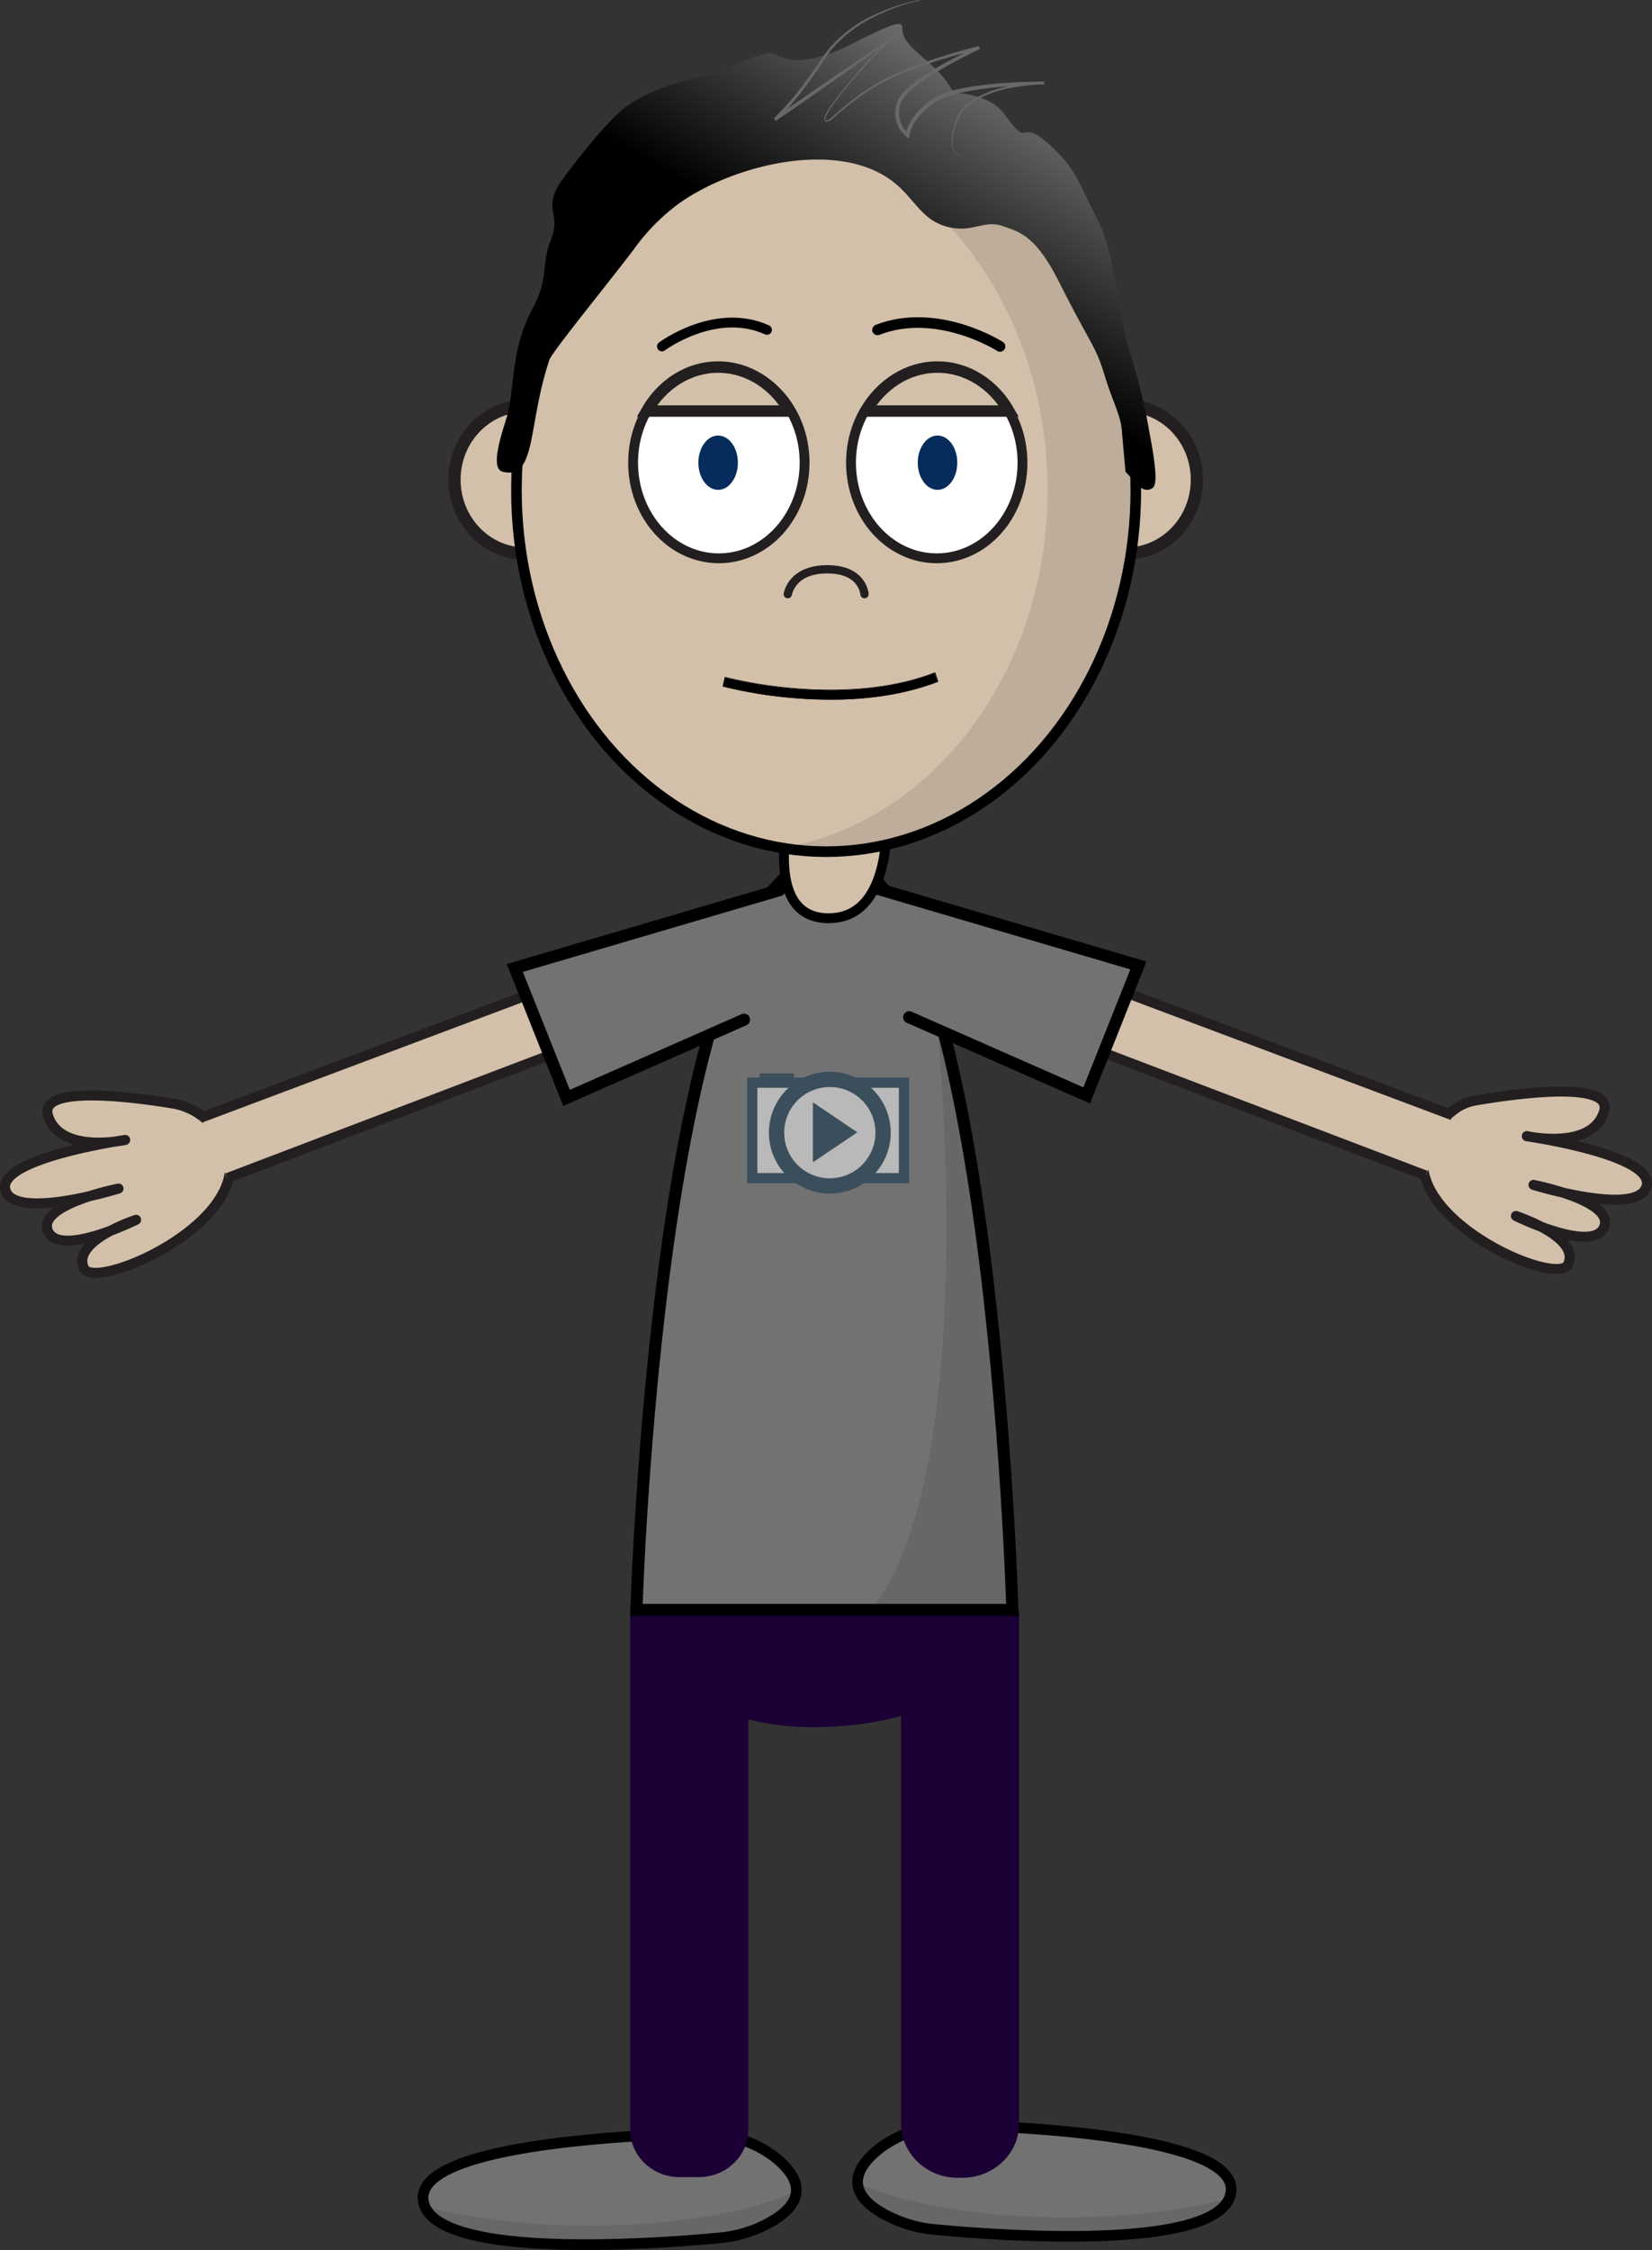 <svg xmlns="http://www.w3.org/2000/svg" xmlns:xlink="http://www.w3.org/1999/xlink" viewBox="0 0 464.89 632.99"><rect x="0" y="0" width="464.89" height="632.99" fill="#333333" stroke="none"/><defs><style>.cls-1,.cls-13,.cls-4{fill:#727272;}.cls-1,.cls-10,.cls-13,.cls-15,.cls-22,.cls-23,.cls-4{stroke:#000;}.cls-1,.cls-10,.cls-12,.cls-13,.cls-14,.cls-15,.cls-19,.cls-21,.cls-4,.cls-6,.cls-7,.cls-8{stroke-miterlimit:10;}.cls-1{stroke-width:3px;}.cls-2{opacity:0.1;}.cls-3{fill:#1a0035;}.cls-4{stroke-width:3.4px;}.cls-5{opacity:0.5;}.cls-6,.cls-9{fill:#042a44;}.cls-6,.cls-7,.cls-8{stroke:#042a44;}.cls-6{stroke-width:1.92px;}.cls-19,.cls-7,.cls-8{fill:#fff;}.cls-7{stroke-width:2.88px;}.cls-8{stroke-width:4.3px;}.cls-10,.cls-11,.cls-12,.cls-14,.cls-15,.cls-21{fill:#d3c0ab;}.cls-10,.cls-19,.cls-23{stroke-width:2.77px;}.cls-11,.cls-12,.cls-14,.cls-18,.cls-19,.cls-21{stroke:#231f20;}.cls-11,.cls-13,.cls-18,.cls-22,.cls-23{stroke-linecap:round;}.cls-11,.cls-18,.cls-22,.cls-23{stroke-linejoin:round;}.cls-11,.cls-12{stroke-width:2.82px;}.cls-13{stroke-width:3.4px;}.cls-14{stroke-width:3.46px;}.cls-15{stroke-width:2.98px;}.cls-16{fill:url(#linear-gradient);}.cls-17{fill:#686868;}.cls-18,.cls-22,.cls-23{fill:none;}.cls-18{stroke-width:2.33px;}.cls-20{fill:#052c5b;}.cls-21{stroke-width:3.23px;}.cls-22{stroke-width:2.99px;}</style><linearGradient id="linear-gradient" x1="288.5" y1="12.09" x2="227.31" y2="118.16" gradientUnits="userSpaceOnUse"><stop offset="0" stop-color="gray"/><stop offset="0.67"/></linearGradient></defs><g id="Layer_2" data-name="Layer 2"><g id="Layer_1-2" data-name="Layer 1"><g id="_Replace_" data-name="[Replace]"><path id="_Replace_2" data-name="[Replace]" class="cls-1" d="M245.66,606c5.87-5.48,14.78-8.45,24-8.17,24.07.71,79.37,4,76.7,19.15-2.95,16.72-66.24,11.88-83.38,10.25a35.64,35.64,0,0,1-10.3-2.5C245.42,621.77,235.53,615.51,245.66,606Z"/><path id="_Replace_3" data-name="[Replace]" class="cls-1" d="M219.78,608.35c-5.87-5.49-14.78-8.45-23.95-8.18-24.07.71-79.36,4-76.69,19.15,3,16.72,66.23,11.88,83.36,10.26a35.71,35.71,0,0,0,10.31-2.5C220,624.07,229.9,617.81,219.78,608.35Z"/><path id="_Replace_4" data-name="[Replace]" class="cls-2" d="M165.76,626.13c24.29,0,45.7-3.85,58.34-9.7-.39,8.45-17.36,12.72-17.36,12.72s-80,9.05-87.19-8.43C131.9,624.09,148.07,626.13,165.76,626.13Z"/><path id="_Replace_5" data-name="[Replace]" class="cls-2" d="M299.69,623.83c-24.3,0-45.71-3.85-58.35-9.7.39,8.44,17.36,12.71,17.36,12.71s80.05,9.06,87.21-8.43C333.55,621.78,317.38,623.83,299.69,623.83Z"/></g><path id="_Replace_6" data-name="[Replace]" class="cls-3" d="M283.89,451c-7.58-6.14-47.6-34.6-102-1-2.78-1.08-4.54-1.08-4.54,2.85V599.17c0,7.36,6.22,13.32,13.9,13.32h5.42c7.68,0,13.9-6,13.9-13.32V483.7a75.84,75.84,0,0,0,23,2.07,91.17,91.17,0,0,0,20-3V597.41c0,8.43,7.13,15.26,15.92,15.26h1.37c8.8,0,15.93-6.83,15.93-15.26V455C286.77,451.72,285.71,450.92,283.89,451Z"/><path id="_Replace_7" data-name="[Replace]" class="cls-4" d="M179.1,452.92H284.89S278.7,236,232,241.39,179.1,452.92,179.1,452.92Z"/><g class="cls-5"><rect class="cls-6" x="214.77" y="302.94" width="7.68" height="3.36"/><rect class="cls-7" x="211.69" y="304.59" width="42.7" height="26.86"/><circle class="cls-8" cx="233.52" cy="318.65" r="14.99"/><polygon class="cls-9" points="241.26 318.56 228.76 310.12 228.76 326.99 241.26 318.56"/></g><path id="_Replace_8" data-name="[Replace]" class="cls-2" d="M264,291.44s12,121.91-18.37,160.82l40.08-.12S277.65,311.26,264,291.44Z"/><path id="_Replace_9" data-name="[Replace]" class="cls-10" d="M223.6,222.1s-11.12,36.23,9.56,36.23,16-36.23,16-36.23S239.37,207.61,223.6,222.1Z"/><path id="_Replace_10" data-name="[Replace]" class="cls-11" d="M429.66,319.66s36,5.15,33.71,14-31.83-.31-31.83-.31,23.08,4.5,19.82,11.95-24.78-3.21-24.78-3.21,18.32,5.92,14.66,13.65c-3.55,7.49-62.43-19.52-32.27-43.37a13.76,13.76,0,0,1,6.25-2.77c9.89-1.7,39-6,36.16,3.14-3.4,11-21.72,6.88-21.72,6.88"/><polyline id="_Replace_11" data-name="[Replace]" class="cls-12" points="401.25 330.73 293.85 289.81 298.6 272.4 408.74 313.75"/><polyline id="_Replace_12" data-name="[Replace]" class="cls-13" points="246.5 249.9 320.36 271.62 305.8 308.17 255.85 286.18"/><path id="_Replace_13" data-name="[Replace]" class="cls-11" d="M35.23,320.7s-36,5.15-33.72,14,31.84-.32,31.84-.32-23.08,4.51-19.82,12,24.77-3.21,24.77-3.21S20,349.09,23.65,356.82c3.46,7.31,59.92-18.22,34.68-41.61a18.87,18.87,0,0,0-9.77-4.77c-11-1.82-37.75-5.32-35.05,3.38,3.4,11,21.72,6.88,21.72,6.88"/><polyline id="_Replace_14" data-name="[Replace]" class="cls-12" points="63.99 331.42 171.38 290.51 166.63 273.09 56.5 314.45"/><polyline id="_Replace_15" data-name="[Replace]" class="cls-13" points="219.36 250.41 144.87 272.32 159.43 308.87 209.38 286.87"/><ellipse id="_Replace_16" data-name="[Replace]" class="cls-14" cx="316.86" cy="134.96" rx="19.96" ry="20.78"/><ellipse id="_Replace_17" data-name="[Replace]" class="cls-14" cx="147.85" cy="134.96" rx="19.96" ry="20.78"/><ellipse id="_Replace_18" data-name="[Replace]" class="cls-15" cx="232.48" cy="137.94" rx="87.15" ry="101.66"/><path id="_Replace_19" data-name="[Replace]" class="cls-2" d="M232.48,36.28a75,75,0,0,0-12.41,1c42.25,7,74.73,49.4,74.73,100.62s-32.48,93.6-74.73,100.63a76.13,76.13,0,0,0,12.41,1c48.13,0,87.15-45.52,87.15-101.66S280.61,36.28,232.48,36.28Z"/><path class="cls-16" d="M316.73,132.72c2.84,2.91,4.71,6.28,7.45,4.68,1-.59,1.85-2.42-.69-15.59A163.21,163.21,0,0,0,318,99.29c-2.71-8.36-4.42-28.25-8.84-36.89-5.24-10.23-6.31-14.65-12.81-20.78-10.54-9.93-5.62,1.7-13.86-9.7-4-5.54-14.2-5.89-14.2-5.89-4.42-8.92-14.55-12.12-14.38-18.18.08-2.68-4.9-.13-14.2,4.5-18,8.94-20.58,1.85-23.73,2.6-9.94,2.35-8.46,5-20.26,7.1-3.44.61-14.33,3.39-21,9.18-6.41,5.59-15.8,18.38-16.28,19.05-6.23,8.66-.22,9.26-3.46,17.32-2.6,6.45-.7,11.08-4.85,18.7-6.4,11.74-5.2,21.83-7.28,30.14-.89,3.56-5.42,15.28-1.38,16.28,9.6,2.37,7-13.43,13.16-31.52.81-2.41,20-25.83,24.42-32a57.48,57.48,0,0,1,11.78-11.78c14.9-10.84,45.25-18.74,61-5.89,5.83,4.77,7.81,10.88,15.59,12.47,6.66,1.36,9.52-2.24,14.9-.35,4.71,1.66,9.16,2.66,15.76,15.77,9.38,18.62,10.08,17.38,12.81,26.32,2.46,8,4.61,11.18,4.85,15.94"/><path class="cls-17" d="M258.93.1a55.65,55.65,0,0,0-12.8,4.57,38.25,38.25,0,0,0-10.93,7.9l-1.12,1.25c-.38.42-.68.9-1,1.35-.67.89-1.29,1.84-1.92,2.8q-1.89,2.85-3.92,5.61A81,81,0,0,1,218.31,34l-.56-.72c5.71-4,11.46-7.91,17.19-11.87L252.21,9.69l.26.46a20.75,20.75,0,0,0-3.21,2.5c-1,.93-2,1.9-3,2.89-1.93,2-3.78,4.06-5.59,6.16s-3.61,4.21-5.26,6.43a37.57,37.57,0,0,0-2.34,3.42,5.84,5.84,0,0,0-.78,1.83c-.19.7.71.41,1.25.14l0,0a78.22,78.22,0,0,1,9.19-7.44A60.32,60.32,0,0,1,253,20.31c3.63-1.58,7.35-2.89,11.1-4.1s7.54-2.29,11.36-3.27l.3.86c-2.83,1.34-5.65,2.77-8.4,4.28a87.2,87.2,0,0,0-8,4.92,33,33,0,0,0-3.62,2.92,13.33,13.33,0,0,0-1.51,1.69,6.36,6.36,0,0,0-.57.92l-.2.48-.15.54a7.92,7.92,0,0,0,0,4.37,7,7,0,0,0,2.37,3.57l-.86.4a8.89,8.89,0,0,1,.94-2.8,14.12,14.12,0,0,1,1.53-2.42,21.27,21.27,0,0,1,4-4l1.15-.83c.39-.26.83-.48,1.25-.72a8,8,0,0,1,1.3-.59c.44-.17.87-.37,1.32-.51a43.11,43.11,0,0,1,5.43-1.36,97.58,97.58,0,0,1,11-1.31q5.54-.39,11.08-.4v.78a59,59,0,0,0-9.73,1.07A32.66,32.66,0,0,0,274.94,28a13.79,13.79,0,0,0-3.8,3,9.6,9.6,0,0,0-1.36,2,20.59,20.59,0,0,0-.85,2.28A16.35,16.35,0,0,0,268,40a4.91,4.91,0,0,0,.5,2.34,2.41,2.41,0,0,0,1.9,1.3v.11a2.58,2.58,0,0,1-2-1.32,5.11,5.11,0,0,1-.58-2.42,16.89,16.89,0,0,1,.78-4.89,21.3,21.3,0,0,1,.82-2.36,10.46,10.46,0,0,1,1.37-2.11,14.19,14.19,0,0,1,3.89-3.13A33,33,0,0,1,284,24.21,60.12,60.12,0,0,1,293.87,23v.78c-3.67,0-7.35.23-11,.54A104.45,104.45,0,0,0,272,25.74c-3.57.72-7.2,1.56-10,3.83a20.07,20.07,0,0,0-3.83,3.76,12.82,12.82,0,0,0-1.42,2.24,8.29,8.29,0,0,0-.82,2.41l-.13,1-.73-.56a8,8,0,0,1-2.8-4.16,9,9,0,0,1,.05-5l.17-.6.26-.62a7,7,0,0,1,.68-1.08A13,13,0,0,1,255,25.15a33.31,33.31,0,0,1,3.76-3,87.59,87.59,0,0,1,8.13-4.94c2.79-1.5,5.6-2.93,8.49-4.25l.3.86q-5.71,1.38-11.35,3.11a116.62,116.62,0,0,0-11.08,3.94A58,58,0,0,0,243,26.52a79.1,79.1,0,0,0-9.19,7.32l0,0h0a3.07,3.07,0,0,1-1.06.34.74.74,0,0,1-.64-.24.82.82,0,0,1-.12-.64,6.13,6.13,0,0,1,.85-2,35.59,35.59,0,0,1,2.39-3.43c1.69-2.21,3.46-4.34,5.25-6.46s3.65-4.19,5.56-6.21c1-1,1.94-2,3-2.94a19.73,19.73,0,0,1,3.31-2.65l.25.46-17.08,12c-5.72,4-11.41,8-17.16,11.91l-.56-.72a79.14,79.14,0,0,0,8.85-10.26q2-2.73,3.94-5.56c.63-.94,1.26-1.88,2-2.8a17.13,17.13,0,0,1,1.06-1.36l1.17-1.27a38.22,38.22,0,0,1,11.22-7.84,55.62,55.62,0,0,1,13-4.26Z"/><path id="_Replace_20" data-name="[Replace]" class="cls-18" d="M221.69,167.16s1-7,11.1-7,10.49,7,10.49,7"/><ellipse id="_Replace_21" data-name="[Replace]" class="cls-19" cx="202.29" cy="130.17" rx="24.13" ry="26.9"/><ellipse id="_Replace_22" data-name="[Replace]" class="cls-20" cx="202.09" cy="130.17" rx="5.56" ry="7.64"/><path id="_Replace_23" data-name="[Replace]" class="cls-21" d="M222.2,115.64c-4.25-7.44-11.66-12.37-20.1-12.37s-15.85,4.93-20.1,12.37Z"/><ellipse id="_Replace_24" data-name="[Replace]" class="cls-19" cx="263.61" cy="130.17" rx="24.13" ry="26.9"/><ellipse id="_Replace_25" data-name="[Replace]" class="cls-20" cx="263.83" cy="130.17" rx="5.56" ry="7.64"/><path id="Lid" class="cls-21" d="M243.7,115.64c4.25-7.44,11.66-12.37,20.1-12.37s15.85,4.93,20.1,12.37Z"/><path id="_Replace_26" data-name="[Replace]" class="cls-22" d="M281.42,97.46s-17.56-11.22-34.48-4.66"/><path id="_Replace_27" data-name="[Replace]" class="cls-23" d="M186.28,97.46s15.05-11.22,29.55-4.66"/><g id="Mouth"><g id="Neutral"><path d="M233.59,196.82c-3.29,0-6.68-.15-10.06-.43a125,125,0,0,1-20.07-3.25.09.09,0,0,1-.06-.09l.56-2.44s0,0,0,0l0,0h0a128.11,128.11,0,0,0,29.71,3.57c11.12,0,21-1.63,29.26-4.85h.06s0,0,0,0l.78,2.37a.07.07,0,0,1,0,.09c-8,3.09-17.3,4.77-27.78,5Z"/><path d="M263,189.35l.79,2.37c-9.14,3.55-19,4.8-27.77,5l-2.47,0c-3.65,0-7.05-.17-10.05-.42a124.61,124.61,0,0,1-20.06-3.25l.55-2.44a127.34,127.34,0,0,0,29.73,3.58c9.39,0,19.79-1.17,29.28-4.86m0-.15H263c-8.29,3.22-18.12,4.85-29.23,4.85a126.44,126.44,0,0,1-29.69-3.58h0l-.08,0a.18.18,0,0,0-.07.1l-.55,2.43a.15.15,0,0,0,.11.18,124.4,124.4,0,0,0,20.08,3.26c3.39.28,6.78.42,10.07.42.83,0,1.66,0,2.48,0,10.49-.23,19.85-1.91,27.81-5a.16.16,0,0,0,.09-.19l-.78-2.36a.18.18,0,0,0-.08-.09l-.07,0Z"/></g></g></g></g></svg>